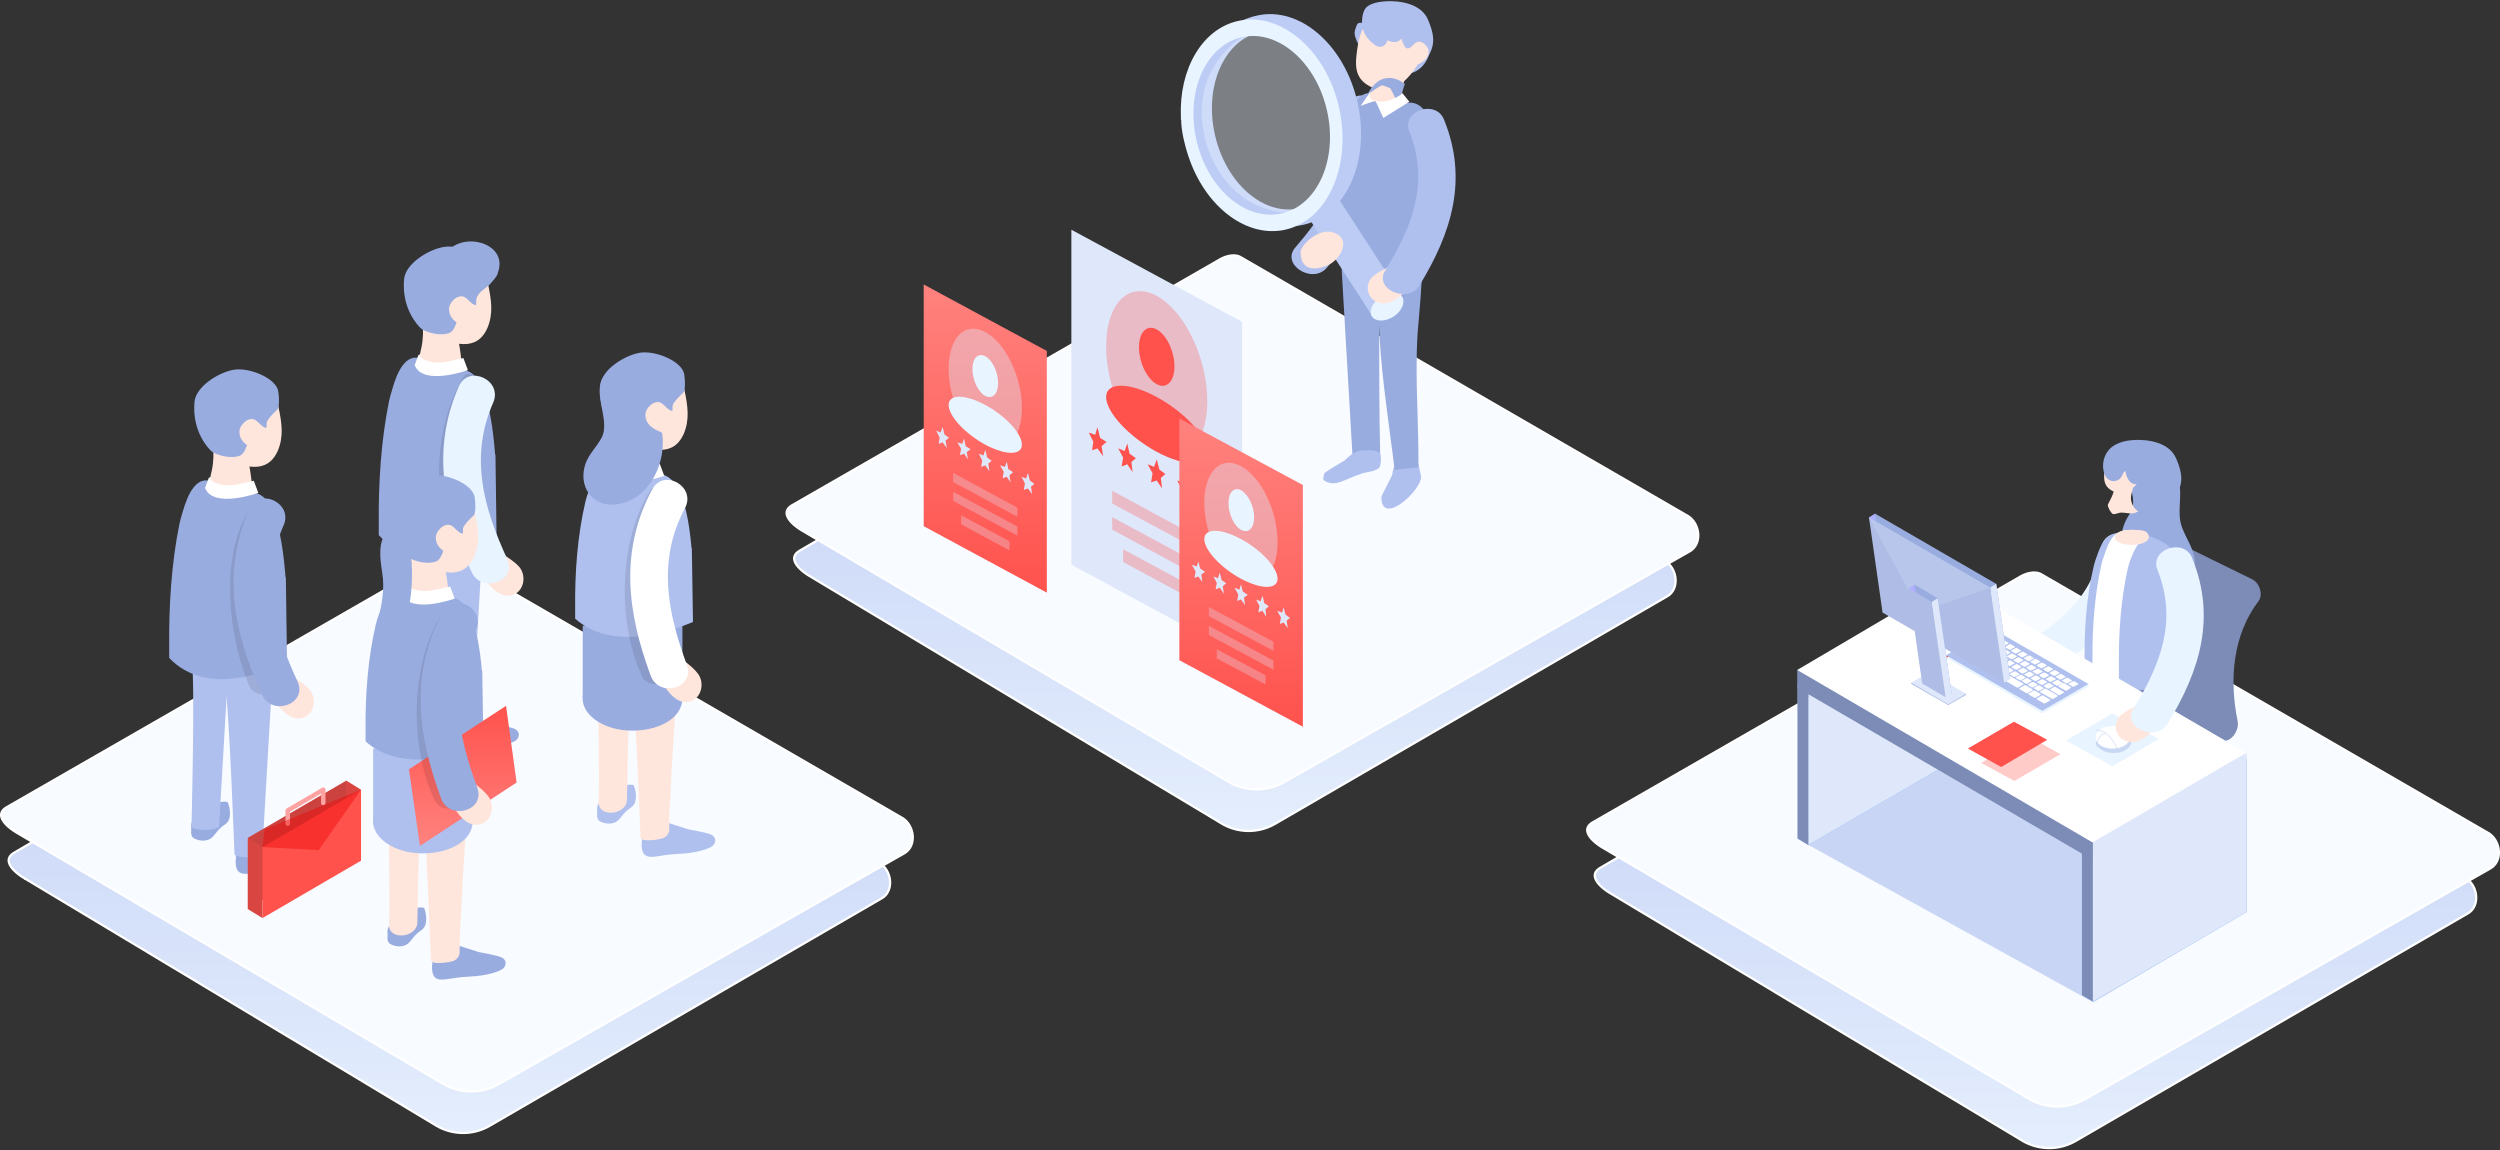 <svg xmlns="http://www.w3.org/2000/svg" width="1104" height="508" fill="none" viewBox="0 0 1104 508">
  <rect x="0" y="0" width="1104" height="508" fill="#333333" stroke="none"/>
  <path fill="#99ACE0" d="M195.952 114.082c-2.335 6.17.333 12.674 6.337 15.343 6.003 2.501 14.509-2.835 17.344-8.172 0-.167.166-.333.166-.5v-.167c5.504-14.342-19.011-19.512-23.847-6.504Z"/>
  <path fill="url(#a)" stroke="#fff" d="M11.18 388.076v-.001l-.009-.005c-2.864-1.634-5.459-3.76-6.652-5.856-.591-1.039-.812-2.024-.61-2.922.2-.89.837-1.793 2.167-2.631l.006-.004 182.389-106.871.007-.004.007-.004c1.321-.833 2.984-1.52 4.641-1.801 1.661-.281 3.263-.146 4.516.595l190.786 112.573.254-.431-.254.431c2.729 1.61 4.365 4.686 4.611 7.79.245 3.101-.898 6.128-3.598 7.718l-.002.001-173.035 100.404-.003.002a23.382 23.382 0 0 1-11.72 3.255 23.363 23.363 0 0 1-11.76-3.082l-.005-.002L11.181 388.076Z"/>
  <path fill="#F8FBFF" stroke="#fff" d="M8.101 368.125v-.001l-.01-.005c-2.964-1.658-5.649-3.816-6.884-5.944-.612-1.055-.84-2.053-.632-2.963.207-.903.867-1.821 2.247-2.673l.006-.004 188.625-108.398.007-.004.007-.004c1.368-.845 3.09-1.544 4.808-1.829 1.722-.286 3.385-.149 4.687.606L398.27 361.087l.251-.433-.251.433c2.828 1.636 4.519 4.759 4.774 7.906.253 3.142-.927 6.215-3.725 7.832l-.002.001-178.951 101.838-.004.002a24.567 24.567 0 0 1-24.307.176l-.005-.003L8.101 368.125Z"/>
  <path fill="#99ACE0" d="M176.94 310.867c.167 2.335 0 2.335 0 2.335s-.167 2.335 1.668 3.002c1.668.834 5.17 1.501 7.504-.5 2.168-2.002 2.335-3.502 5.837-5.837 3.336-2.335 1.835-8.005 1.334-9.506-.5-1.501-8.338.5-9.005 1.001-1.001.667-7.671 5.336-7.338 9.505Zm32.019 6.004 8.339 2.668s8.672 1.501 10.339 2.502c1.668 1 2.002 2.835.667 4.503-1.334 1.501-7.337 3.502-15.342 3.835-8.005.334-11.674 2.168-14.342.834-2.835-1.501-1.835-6.837-1.835-6.837s-.667-1.501 1.168-3.669c2.001-2.502 11.006-3.836 11.006-3.836Z"/>
  <path fill="#AFC0EF" d="m207.292 215.143 2.001 4.836c3.002 7.171 4.336 15.009 3.669 22.847l-4.67 80.382c-4.169 2.168-11.006 1.168-12.174 0 0 0-2.334-63.205-4.002-73.544l-7.171-14.509 9.839-17.677 12.508-2.335Z"/>
  <path fill="#AFC0EF" d="m188.28 202.969 2.002 4.837c3.001 7.171 4.336 15.009 3.668 22.847l-4.669 80.382c-4.169 2.167-11.007 1.167-12.174 0 0 0 1.668-63.205.167-73.545l-1.501.167v-32.186l12.507-2.502Z"/>
  <path fill="#99ACE0" d="m219.299 238.157-.5-37.022c0-.167 0-.334-.167-.5-1.668-22.014-6.004-38.857-16.176-37.19l-.334-.333c-2.168-2.668-2.501 1.834-5.003 2.168-1.334.167-2.835.333-4.336.167v-3.002l-7.671-4.336c-5.504-1.334-9.339 4.503-12.007 14.175-.501 1.668-1.001 3.335-1.335 5.003-3.502 17.344-4.669 35.855-4.502 54.033v5.003c7.004 7.504 22.347 15.843 52.031 1.834Z"/>
  <path fill="#FFE6DC" d="M211.961 243.327c.667-1.001 1.668-1.334 2.669-1.501 1.334-.834 3.001-1 4.502.5 3.169 3.002 7.171 4.67 10.173 8.005 3.502 4.17 2.001 11.674-4.002 12.675-4.837.667-9.006-4.003-11.341-7.505-.5-.834-1-1.668-1.334-2.668.334.667-.667-2.502-.166-.834-.167-.667-.334-1.167-.501-1.834-.667-2.335-1.501-4.503 0-6.838Z"/>
  <path fill="#000" fill-opacity=".1" d="M210.531 170.789c-5.709 8.885-8.102 19.739-6.856 31.093 1.246 11.354 6.071 22.662 13.823 32.395-1.314 1.644-14.622 12.541-15.713 14.362-11.373-23.941-10.749-60.318 2.987-82.333 2.152-3.421 7.643 1.031 5.759 4.483Z"/>
  <path fill="#E8F4FF" d="M217.798 177.787c-10.506 24.015-4.336 46.195 6.171 69.042 4.502 9.839-11.174 15.509-15.676 5.837-12.341-27.016-18.011-53.866-5.671-82.05 4.336-9.839 19.512-2.668 15.176 7.171Z"/>
  <path fill="#FFE6DC" d="M209.46 151.104c2.335-1 4.169-2.835 5.67-6.003 2.835-6.504 1.834-12.508.5-19.178-1.167-6.171-2.668-9.673-9.505-6.004-1.001.5-1.835 1.334-2.836 2.001-.833.667-1.667.834-2.501 1.501-1.001 1.001-2.168 2.001-2.835 3.169-1.167 2.001-1.501 4.502-2.835 6.504-2.001 3.001-4.503-1.335-6.504-2.335-3.002-1.668-7.004 2.168-7.004 5.17 0 5.336 9.839 12.507 14.508 14.175 4.67 1.667 9.506 2.668 13.342 1Z"/>
  <path fill="#FFE6DC" d="M201.955 145.435c0-.834-.667-1.334-1.501-1.501-2.001-.167-4.169-.501-6.17-.834-1.834-.167-3.335.667-5.17.333h-.5c-.167-.667-.5-1.5-.834-2.167-.334-.501-1.167-.334-1.167.333.333 4.169.333 7.838-.501 11.841-.5 2.334-1.501 5.503-.667 7.671 2.168 5.67 13.008 3.335 17.344 2.335.667-.167 1.001-.834 1.001-1.335.166-5.503-1.501-10.839-1.835-16.676Z"/>
  <path fill="#99ACE0" d="M215.13 126.59c-2.001 1.667-4.67 3.335-4.836 6.003-.167 1.835.667 5.504-3.669 1.168-4.169-4.169-3.336 11.673-8.339 13.341-4.836 1.668-11.507-1-12.507-2.168-1.001-1-8.505-8.338-7.338-21.68.667-6.837 10.673-13.007 17.344-14.175 4.669-.834 10.006.834 14.008 3.169 2.835 1.667 9.673 7.671 7.672 11.507-.501 1.167-1.335 2.001-2.335 2.835Z"/>
  <path fill="#FFE6DC" d="M210.794 134.594c-1.834.834-3.836-2.334-5.503-3.335-3.002-1.668-7.005 2.168-7.005 5.17 0 4.002 3.002 6.17 6.504 7.504 0 .167 0 .501.167.667 2.001 3.169 4.67-3.335 7.505-.833l.166-1.668-1.834-7.505Z"/>
  <path fill="#fff" d="M185.612 156.441s-1.001 2.001 3.836 3.169c4.836 1.167 8.338-.001 15.176-1.501l2.001 5.336s-19.846 7.171-23.514-2.168l1.667-4.503.834-.333Z"/>
  <path fill="#99ACE0" d="M171.103 411.762c.167 2.335 0 2.335 0 2.335s-.167 2.334 1.668 3.001c1.668.834 5.17 1.501 7.504-.5 2.168-2.001 2.335-3.502 5.837-5.837 3.336-2.334 1.835-8.005 1.334-9.505-.5-1.501-8.338.5-9.005 1-1.001.667-7.671 5.337-7.338 9.506Zm32.02 6.004 8.338 2.668s8.672 1.501 10.34 2.502c1.667 1 2.001 2.835.667 4.503-1.335 1.501-7.338 3.502-15.343 3.835-8.005.334-11.674 2.168-14.342.834-2.835-1.501-1.834-6.837-1.834-6.837s-.668-1.501 1.167-3.669c2.001-2.502 11.007-3.836 11.007-3.836Z"/>
  <path fill="#FFE6DC" d="m201.455 316.038 2.001 4.836c3.002 7.171 4.336 15.009 3.669 22.847-.167 3.502-.334 7.171-.5 10.673-1.001 15.009-2.168 30.185-2.835 45.194-.167 6.17-.834 12.341-.834 18.511 0 2.669.5 4.169-2.168 6.004-1.168.834-10.34 2.168-10.507 0 0-.5-2.334-63.205-4.002-73.545l-7.171-14.508 9.839-17.678 12.508-2.334Z"/>
  <path fill="#FFE6DC" d="m182.443 303.863 2.002 4.837c3.001 7.171 4.336 15.009 3.668 22.847-.166 3.669-.333 7.671-.5 11.34-1.167 15.509-2.835 31.352-3.002 46.695 0 6.003-.166 12.341-.333 18.011-.334 6.67-13.342 8.004-12.508 0 .667-6.171-.667-69.209-.333-69.209l-1.501.167v-32.186l12.507-2.502Z"/>
  <path fill="#AFC0EF" d="M208.292 365.734c-2.501 8.338-15.676 12.841-28.017 10.506-10.839-2.168-17.177-9.339-15.175-16.009 2.168-6.838 12.007-11.674 23.347-11.007 13.008.667 22.514 8.172 19.845 16.51Z"/>
  <path fill="#AFC0EF" d="M164.766 330.546v31.686l44.027 1.334v-39.691l-44.027 6.671Z"/>
  <path fill="#99ACE0" d="m213.462 328.879-.5-32.353c0-.167 0-.333-.167-.5-1.668-19.178-6.004-33.854-16.176-32.353l-.334-.334c-2.168-2.334-2.501 1.501-5.003 2.002-1.334.166-2.835.333-4.336.166v-2.501l-7.671-3.836c-5.504-1.167-9.339 4.003-12.007 12.341-.501 1.334-1.001 2.835-1.335 4.336-3.502 15.009-4.669 31.185-4.502 47.195v4.336c7.004 6.337 22.347 13.675 52.031 1.501Z"/>
  <path fill="#FFE6DC" d="M203.623 251.999c2.335-1.001 4.169-2.835 5.67-6.004 2.835-6.504 1.835-12.507.5-19.178-1.167-6.17-2.668-9.672-9.505-6.004-1.001.501-1.835 1.335-2.835 2.002-.834.667-1.668.833-2.502 1.501-1.001 1-2.168 2.001-2.835 3.168-1.167 2.001-1.501 4.503-2.835 6.504-2.001 3.002-4.503-1.334-6.504-2.335-3.002-1.667-7.004 2.168-7.004 5.17 0 5.337 9.839 12.508 14.509 14.175 4.669 1.668 9.505 2.669 13.341 1.001Z"/>
  <path fill="#FFE6DC" d="M196.118 246.329c0-.834-.667-1.334-1.5-1.501-2.002-.167-4.17-.5-6.171-.834-1.834-.167-3.335.667-5.17.334h-.5c-.167-.668-.5-1.501-.834-2.168-.333-.501-1.167-.334-1.167.333.333 4.169.333 7.838-.5 11.841-.501 2.334-1.501 5.503-.668 7.671 2.168 5.67 13.008 3.335 17.344 2.335.667-.167 1.001-.834 1.001-1.335.167-5.503-1.501-10.839-1.835-16.676Z"/>
  <path fill="#99ACE0" d="M209.293 227.484s-4.669 4.169-4.836 6.003c-.167 1.835.667 5.504-3.669 1.168-4.169-4.169-3.335 11.674-8.338 13.341-4.837 1.668-11.507-1-12.508-2.168-1.001-1-8.505-8.338-7.338-21.679.667-6.838 10.673-13.008 17.344-14.176 6.671-1.167 18.845 3.669 19.679 9.673.833 6.337-.334 7.838-.334 7.838Z"/>
  <path fill="#FFE6DC" d="M204.957 235.488c-1.834.834-3.836-2.334-5.503-3.335-3.002-1.668-7.004 2.168-7.004 5.17 0 4.002 3.001 6.17 6.504 7.504 0 .167 0 .501.166.668 2.001 3.168 4.67-3.336 7.505-.834l.167-1.668-1.835-7.505Z"/>
  <path fill="#fff" d="M179.775 257.335s-1.001 2.002 3.836 3.169c4.836 1.167 8.338 0 15.176-1.501l2.001 5.337s-19.846 7.171-23.514-2.168l1.667-4.503.834-.334Z"/>
  <path fill="#99ACE0" d="M181.776 248.497c-.166-3.002-1.334-6.338-1.667-9.173 2.001-2.501-.334-7.504-4.503-6.67-6.17 1.334-7.838 6.504-7.671 12.174 0 3.502.834 7.171 1.167 10.673.667 7.171-1.334 14.509-2.668 21.68-.834 4.169 3.669 6.837 7.004 4.002 5.337-4.503 7.171-11.841 8.005-18.511.5-4.67.667-9.339.333-14.175Z"/>
  <path fill="url(#b)" d="m228.138 345.555-42.693 28.017-4.836-33.853 42.859-28.017 4.67 33.853Z"/>
  <path fill="#FFE6DC" d="M199.12 343.554c.667-.834 1.668-1.334 2.668-1.334 1.334-.667 3.169-.667 4.503.834 3.002 3.168 6.837 5.17 9.506 8.838 3.168 4.503 1 11.841-5.003 12.341-4.837.334-8.672-4.669-10.673-8.338-.501-.834-.834-1.835-1.168-2.668.167.667-.333-2.502-.167-.834-.166-.667-.166-1.168-.333-1.835-.334-2.668-1.167-4.836.667-7.004Z"/>
  <path fill="#000" fill-opacity=".1" d="M200.742 275.714c-5.709 8.886-8.102 19.739-6.856 31.093 1.246 11.354 8.489 32.517 16.241 42.25-3.335 8.339-15.144 10.796-18.131 4.507-11.373-23.94-10.749-60.317 2.987-82.332 2.152-3.422 7.643 1.03 5.759 4.482Z"/>
  <path fill="#99ACE0" d="M209.96 278.515c-12.341 23.181-7.838 45.861.834 69.375 3.669 10.173-12.341 14.676-16.01 4.67-10.339-27.85-13.842-55.033.667-82.217 5.003-9.505 19.512-1.334 14.509 8.172Z"/>
  <path fill="#AFC0EF" d="M263.659 357.563c.167 2.334 0 2.334 0 2.334s-.166 2.335 1.668 3.002c1.668.834 5.17 1.501 7.505-.5 2.167-2.001 2.334-3.502 5.836-5.837 3.502-2.335 1.835-8.005 1.334-9.506-.5-1.501-8.338.501-9.005 1.001-1.001.667-7.671 5.337-7.338 9.506Zm32.019 6.003 8.339 2.669s8.672 1.501 10.339 2.501c1.668 1.001 2.002 2.835.667 4.503-1.334 1.501-7.337 3.502-15.342 3.836-8.005.333-11.674 2.168-14.342.833-2.835-1.5-1.835-6.837-1.835-6.837s-.667-1.501 1.168-3.669c2.001-2.501 11.006-3.836 11.006-3.836Z"/>
  <path fill="#FFE6DC" d="m294.011 261.838 2.001 4.837c3.002 7.171 4.336 15.009 3.669 22.847-.167 3.502-.334 7.171-.5 10.673-1.001 15.009-2.168 30.185-2.835 45.194-.167 6.17-.834 12.341-.834 18.511 0 2.668.5 4.169-2.168 6.004-1.168.833-10.34 2.168-10.507 0 0-.501-2.334-63.205-4.002-73.545l-7.171-14.509 9.839-17.677 12.508-2.335Z"/>
  <path fill="#FFE6DC" d="M274.999 249.664 277 254.5c3.002 7.171 4.336 15.009 3.669 22.847-.166 3.669-.333 7.672-.5 11.341-1.167 15.509-2.835 31.352-3.002 46.695 0 6.003-.167 12.34-.333 18.01-.334 6.671-13.342 8.005-12.508 0 .667-6.17-.667-69.208-.333-69.208l-1.501.167v-32.186l12.507-2.502Z"/>
  <path fill="#99ACE0" d="M300.848 311.534c-2.501 8.339-15.676 12.841-28.017 10.507-10.84-2.168-17.177-9.339-15.176-16.01 2.168-6.837 12.008-11.674 23.348-11.007 13.008.667 22.513 8.172 19.845 16.51Z"/>
  <path fill="#99ACE0" d="M257.322 276.346v31.686l44.026 1.334v-39.69l-44.026 6.67Z"/>
  <path fill="#AFC0EF" d="m306.018 274.679-.5-32.353c0-.166 0-.333-.167-.5-1.668-19.178-6.004-33.854-16.176-32.353l-.334-.333c-2.168-2.335-2.501 1.501-5.003 2.001-1.334.167-2.835.333-4.336.167v-2.502l-7.671-3.836c-5.504-1.167-9.339 4.003-12.007 12.341-.501 1.334-1.001 2.835-1.335 4.336-3.502 15.009-4.669 31.186-4.502 47.195v4.336c7.004 6.337 22.347 13.675 52.031 1.501Z"/>
  <path fill="#FFE6DC" d="M296.179 197.799c2.335-1 4.169-2.835 5.67-6.003 2.835-6.504 1.834-12.508.5-19.179-1.167-6.17-2.668-9.672-9.505-6.003-1.001.5-1.835 1.334-2.836 2.001-.833.667-1.667.834-2.501 1.501-1.001 1-2.168 2.001-2.835 3.168-1.167 2.002-1.501 4.503-2.835 6.504-2.001 3.002-4.503-1.334-6.504-2.334-3.002-1.668-7.004 2.168-7.004 5.169 0 5.337 9.839 12.508 14.509 14.176 4.669 1.667 9.505 2.668 13.341 1Z"/>
  <path fill="#FFE6DC" d="M288.674 192.13c0-.834-.667-1.335-1.501-1.501-2.001-.167-4.169-.501-6.17-.834-1.834-.167-3.335.667-5.17.333h-.5c-.167-.667-.5-1.501-.834-2.168-.334-.5-1.167-.333-1.167.334.333 4.169.333 7.838-.501 11.84-.5 2.335-1.501 5.504-.667 7.672 2.168 5.67 13.008 3.335 17.344 2.334.667-.166 1.001-.833 1.001-1.334.166-5.503-1.501-10.84-1.835-16.676Z"/>
  <path fill="#99ACE0" d="M301.849 173.285s-4.67 4.169-4.836 6.003c-.167 1.835.667 5.504-3.669 1.168-4.169-4.17-3.336 11.673-8.339 13.341-4.836 1.668-11.507-1.001-12.507-2.168-1.001-1.001-8.505-8.338-7.338-21.68.667-6.837 10.673-13.008 17.344-14.175 6.671-1.167 18.845 3.669 19.678 9.673.834 6.337-.333 7.838-.333 7.838Z"/>
  <path fill="#fff" d="M272.331 203.136s-1.001 2.001 3.836 3.168c4.836 1.168 8.338 0 15.175-1.501l2.002 5.337s-19.846 7.171-23.515-2.168l1.668-4.503.834-.333Z"/>
  <path fill="#FFE6DC" d="M291.676 289.355c.667-.834 1.668-1.334 2.668-1.334 1.335-.667 3.169-.667 4.503.834 3.002 3.168 6.838 5.169 9.506 8.838 3.168 4.503 1 11.841-5.003 12.341-4.836.334-8.672-4.669-10.673-8.338-.501-.834-.834-1.835-1.168-2.669.167.667-.333-2.501-.166-.834-.167-.667-.167-1.167-.334-1.834-.333-2.668-1.167-4.836.667-7.004Z"/>
  <path fill="#000" fill-opacity=".1" d="M293.027 220.841c-5.801 8.826-8.307 19.653-7.18 31.02 1.128 11.366 8.15 32.603 15.8 42.417-3.422 8.303-15.256 10.637-18.178 4.317-11.122-24.057-10.118-60.426 3.847-82.296 2.188-3.399 7.632 1.11 5.711 4.542Z"/>
  <path fill="#fff" d="M302.516 224.316c-12.341 23.181-7.838 45.861.834 69.375 3.669 10.173-12.341 14.676-16.01 4.67-10.339-27.851-13.842-55.034.667-82.217 5.003-9.505 19.512-1.334 14.509 8.172Z"/>
  <path fill="#99ACE0" d="M287.007 178.954c-2.002-2.335-4.67-1.501-6.838-3.168-1.501-1.168-2.168-4.17-3.002-5.837-1.834-3.002-5.503-8.505-9.339-5.003-7.671 7.004 2.168 20.179-2.168 28.35-2.168 4.169-5.67 7.171-7.171 11.674-3.168 9.506 2.669 18.678 13.008 17.844 19.345-1.668 27.684-30.018 15.51-43.86Z"/>
  <path fill="#FFE6DC" d="M297.513 181.289c-1.835.834-3.836-2.334-5.504-3.335-3.001-1.668-7.004 2.168-7.004 5.17 0 4.002 3.002 6.17 6.504 7.504 0 .167 2.502 1.168 2.668 1.501 2.002 3.169 2.335-4.002 5.17-1.501l.167-1.667-2.001-7.672Z"/>
  <path fill="#99ACE0" d="M84.384 365.067c.167 2.335 0 2.335 0 2.335s-.166 2.335 1.668 3.002c1.668.833 5.17 1.501 7.504-.501 2.169-2.001 2.335-3.502 5.837-5.837 3.502-2.334 1.835-8.004 1.334-9.505-.5-1.501-8.338.5-9.005 1-1 .667-7.671 5.337-7.338 9.506Zm32.02 6.004 8.338 2.668s8.672 1.501 10.34 2.502c1.667 1 2.001 2.835.667 4.502-1.335 1.501-7.338 3.502-15.343 3.836-8.005.334-11.674 2.168-14.342.834-2.835-1.501-1.834-6.838-1.834-6.838s-.668-1.501 1.167-3.669c2.001-2.501 11.007-3.835 11.007-3.835Z"/>
  <path fill="#AFC0EF" d="m114.736 269.343 2.001 4.836c3.002 7.171 4.336 15.009 3.669 22.847l-4.67 80.382c-4.169 2.168-11.006 1.167-12.174 0 0 0-2.334-63.205-4.002-73.544l-7.171-14.509 9.839-17.677 12.508-2.335Z"/>
  <path fill="#AFC0EF" d="m95.725 257.168 2 4.837c3.002 7.171 4.337 15.009 3.67 22.847l-4.67 80.382c-4.17 2.168-11.007 1.167-12.174 0 0 0 1.668-63.205.167-73.545l-1.501.167V259.67l12.508-2.502Z"/>
  <path fill="#99ACE0" d="m126.743 292.356-.5-37.022c0-.167 0-.333-.167-.5-1.668-22.014-6.003-38.857-16.176-37.189l-.334-.334c-2.168-2.668-2.501 1.835-5.003 2.168-1.334.167-2.835.334-4.336.167v-3.002l-7.671-4.336c-5.503-1.334-9.34 4.503-12.007 14.175-.5 1.668-1 3.336-1.335 5.003-3.502 17.344-4.669 35.855-4.502 54.033v5.003c7.004 7.504 22.347 15.843 52.031 1.834Z"/>
  <path fill="#FFE6DC" d="M119.405 297.526c.667-1 1.668-1.334 2.669-1.501 1.334-.833 3.001-1 4.502.501 3.169 3.002 7.171 4.669 10.173 8.005 3.502 4.169 2.001 11.673-4.002 12.674-4.837.667-9.006-4.003-11.34-7.505-.501-.834-1.001-1.667-1.335-2.668.334.667-.667-2.501-.166-.834-.167-.667-.334-1.167-.501-1.834-.667-2.335-1.501-4.503 0-6.838Z"/>
  <path fill="#000" fill-opacity=".1" d="M121.901 228.918c-5.84 8.298-8.606 18.586-7.926 29.476.68 10.889 6.639 31.35 13.594 40.91-3.552 7.855-14.919 9.806-17.486 3.698-9.772-23.254-13.101-58.846.978-79.419 2.205-3.197 12.791 2.1 10.84 5.335Z"/>
  <path fill="#99ACE0" d="M125.242 231.987c-10.506 24.014-4.336 46.194 6.171 69.041 4.502 9.84-11.174 15.51-15.677 5.837-12.34-27.016-18.01-53.866-5.67-82.049 4.336-9.84 19.512-2.669 15.176 7.171Z"/>
  <path fill="#FFE6DC" d="M116.904 205.304c2.335-1 4.169-2.835 5.67-6.004 2.835-6.503 1.835-12.507.5-19.178-1.167-6.17-2.668-9.672-9.505-6.003-1.001.5-1.835 1.334-2.835 2.001-.834.667-1.668.834-2.502 1.501-1.001 1-2.168 2.001-2.835 3.168-1.167 2.002-1.501 4.503-2.835 6.504-2.001 3.002-4.503-1.334-6.504-2.335-3.002-1.667-7.004 2.168-7.004 5.17 0 5.337 9.84 12.508 14.509 14.175 4.669 1.668 9.505 2.669 13.341 1.001Z"/>
  <path fill="#FFE6DC" d="M109.399 199.634c0-.834-.667-1.334-1.501-1.501-2.001-.167-4.169-.5-6.17-.834-1.834-.167-3.335.667-5.17.334h-.5c-.167-.667-.5-1.501-.834-2.168-.333-.501-1.167-.334-1.167.333.333 4.169.333 7.838-.5 11.841-.5 2.334-1.502 5.503-.668 7.671 2.168 5.67 13.008 3.335 17.344 2.335.667-.167 1.001-.834 1.001-1.334.167-5.504-1.501-10.84-1.835-16.677Z"/>
  <path fill="#99ACE0" d="M122.574 180.789s-4.67 4.169-4.836 6.004c-.167 1.834.667 5.503-3.669 1.167-4.169-4.169-3.336 11.674-8.339 13.341-4.836 1.668-11.507-1-12.507-2.168-1-1-8.505-8.338-7.338-21.679.667-6.838 10.673-13.008 17.344-14.176 6.671-1.167 18.845 3.669 19.679 9.673.833 6.337-.334 7.838-.334 7.838Z"/>
  <path fill="#FFE6DC" d="M118.238 188.794c-1.834.833-3.836-2.335-5.503-3.336-3.002-1.667-7.004 2.168-7.004 5.17 0 4.002 3.001 6.17 6.504 7.505 0 .166 0 .5.166.667 2.001 3.168 4.67-3.336 7.505-.834l.167-1.668-1.835-7.504Z"/>
  <path fill="#fff" d="M93.056 210.641s-1 2.001 3.836 3.168c4.836 1.168 8.338 0 15.176-1.501l2.001 5.337s-19.846 7.171-23.514-2.168l1.667-4.503.834-.333Z"/>
  <path fill="#D94642" d="m159.43 348.724-6.504-4.003-4.336 6.171-.334 8.171 11.174-10.339Z"/>
  <path fill="#CC423E" d="m152.926 376.073-43.36 25.182v-31.352l43.36-25.182v31.352Z"/>
  <path fill="#D94642" d="m115.903 405.424-6.504-4.002v-31.353l6.504 4.003v31.352Z"/>
  <path fill="#FF524D" d="m159.43 380.076-43.527 25.349v-31.353l43.527-25.348v31.352Z"/>
  <path stroke="#FEA3A1" stroke-linecap="round" stroke-linejoin="round" stroke-miterlimit="10" stroke-width="2" d="M127.077 363.733v-5.837l15.676-9.172v5.836"/>
  <path fill="#EE0202" d="m115.903 374.072 24.849 1.334 18.678-26.682-42.526 17.51-1.001 7.838Z" opacity=".4"/>
  <path fill="url(#c)" stroke="#fff" d="m358.057 254.705-.01-.006c-2.864-1.633-5.459-3.76-6.652-5.856-.591-1.039-.812-2.024-.611-2.921.2-.891.838-1.794 2.168-2.632l.007-.004 182.388-106.871.007-.004.007-.004c1.321-.832 2.984-1.52 4.641-1.8 1.662-.282 3.263-.146 4.516.595l190.786 112.572.254-.43-.254.43c2.729 1.61 4.365 4.686 4.611 7.791.245 3.1-.898 6.128-3.598 7.718l-.001.001L563.28 363.687l-.003.002a23.382 23.382 0 0 1-11.72 3.255 23.372 23.372 0 0 1-11.76-3.081l-.005-.003-181.735-109.155Z"/>
  <path fill="#F8FBFF" stroke="#fff" d="m354.977 234.754-.009-.006c-2.964-1.657-5.65-3.816-6.884-5.943-.613-1.055-.841-2.054-.633-2.963.207-.903.867-1.822 2.247-2.673l.006-.004 188.625-108.398.007-.004.007-.005c1.368-.845 3.09-1.544 4.808-1.829 1.722-.286 3.385-.148 4.687.607l197.308 114.18.251-.432-.251.432c2.828 1.636 4.519 4.759 4.774 7.906.254 3.142-.927 6.216-3.725 7.832l-.002.002-178.951 101.837-.004.002a24.562 24.562 0 0 1-24.307.176l-.005-.002-187.949-110.715Z"/>
  <path fill="#AFC0EF" d="M593.358 50.586c-.667 4.503.167 9.84.167 13.675 0 17.51-10.506 32.186-21.513 45.027-6.504 7.505 7.505 16.344 13.842 9.006 17.677-20.512 28.851-42.526 22.847-70.21-1.167-5.336-7.505-7.67-11.674-4.502-2.168 1.835-3.168 4.336-3.669 7.004Zm19.345-41.857c-1.334-1.668-4.002-1.334-5.336 0l-.167.167c-1.834-.834-4.336-.167-4.836 2.167-.667-1.334-2.835-1.5-3.336.334-.333 1.167-.833 1.835-.833 3.169 0 1.167.5 2.501 1 3.668 1.168 2.502 3.002 4.503 5.337 6.004 1.834 1.168 4.336 0 4.836-2.001 0-.167 0-.334.167-.334 1 .334 2.001.667 3.002.667 1.5.167 3.335-1.167 3.668-2.668 1.168-4.503-.833-8.005-3.502-11.173Z"/>
  <path fill="#99ACE0" d="m598.361 94.947-2.001 4.837c-3.002 7.171-4.336 15.009-3.669 22.847l4.67 80.382c4.169 2.168 11.006 1.167 12.174 0-.5-20.846-.5-41.692-.5-62.538 0-8.839 2.334-17.344 3.001-26.183.167-1.167-.333-16.843-1.334-17.01l-12.341-2.335Z"/>
  <path fill="#AFC0EF" d="M630.547 8.562C627.545 1.724 618.54.223 612.036.557c-2.835.167-7.504.834-9.172 3.335-2.168 3.336-1.835 9.84 2.335 11.174 2.168.667 4.502 1 6.67 1.334 1.001.167 2.335 0 3.336.5 1.167.5 1.501 1.5 1.667 2.668 1.001 4.503 1.835 9.84 1.835 9.84l3.002-4.837s2.334.167 3.502 1.835c-.501 2.168-3.336 4.169-4.17 6.17 0 0 6.671.334 10.007-8.172 1.5-3.335 3.502-6.67-.501-15.842Z"/>
  <path fill="#FFE6DC" d="M602.53 51.588c-.5-1.334-1.334-2.669-.834-3.67 1.501-3.001 3.336-6.17 4.17-9.338-6.338-2.835-7.672-7.505-6.838-14.175.5-4.336 1.668-15.176 7.838-15.343 3.002 0 7.505.834 9.673 3.169 2.001 2.168 2.168 5.836 3.835 8.338 1.668 2.335 3.502-1 5.003-1.834 2.335-1.335 5.504 1.667 5.504 4.002 0 3.002-2.335 4.67-5.003 5.837 0 .167 0 .333-.167.5-1.501 2.335-3.502 4.836-5.67 6.838-.501 1.834-1.001 3.835-.834 5.503.333 4.002 1.668 9.84 5.003 11.674 0 0-3.169 1.334-4.002 1.334-3.002.333-6.004-.667-9.173-.5-2.001.166-4.002 1.667-6.003.833-.834-.5-1.835-1.667-2.502-3.168Z"/>
  <path fill="#99ACE0" d="M636.885 104.953c1-4.169.5-8.839.5-13.008 0-5.503-.5-11.507-1.668-17.51V74.1c-1.334-17.01-5.336-30.018-14.342-28.684 0 0-.167-.167-.167-.334-1.834-2-2.334 1.335-4.502 1.668-1.168.167-2.502.334-3.836.167v-2.335l-6.837-3.335c-4.837-1-8.172 3.502-10.673 11.006-.501 1.168-.834 2.502-1.168 3.836-3.168 13.341-4.169 27.683-4.002 41.692 0 3.002-.167 5.837-.167 8.505 8.005 5.67 22.013 8.672 46.862-1.334Z"/>
  <path fill="#AFC0EF" d="M598.194 199.844c-1.667.833-3.002 2.168-4.669 3.669 0 0-8.339 4.836-8.672 5.503-.334.667-.667 2.668-.334 3.002.334.333 3.169 2.334 7.338.834 3.335-1.168 6.504-2.836 9.839-3.836 2.001-.667 6.671-.834 7.672-3.002.5-1.167.667-4.503 0-5.67-1.168-1.834-4.837-1.501-6.504-1.501-2.002 0-3.336.334-4.67 1.001Z"/>
  <path fill="#99ACE0" d="m617.539 45.584-20.845 46.695s-.334-34.188 6.504-49.197c6.837-15.009 17.177-6.003 17.177-6.003l-2.836 8.505Z"/>
  <path fill="#FFE6DC" d="m604.865 41.082-.667 1.834.834 2.335 1.668-.5h.667l2.668 1.834s3.002.167 3.335 0c.334-.167 3.336-2.168 3.336-2.168 0-.167-2.502-5.17-2.668-5.337-.334-.166-3.169-1.5-3.669-1.334-.667-.166-5.504 3.336-5.504 3.336Z"/>
  <path fill="#fff" d="M605.366 40.247s-2.168 3.502 1.834 4.17l-6.337 2.334 4.503-6.504Zm14.008 1.001s-6.337 5.17-12.007 3.169l3.502 7.67 11.507-7.17-3.002-3.669Z"/>
  <path fill="#AFC0EF" d="M615.872 205.514c.834-1.501 2.168-.667 4.503-1.001 2.001-.167 6.67 3.169 5.17-3.002.833 0 .166.334.333 1.168.167 1.334 1.668 7.171 1.668 8.004 0 6.004-17.511 22.014-17.511 8.839 0-.834 4.67-9.005 4.836-10.173.167-1.834.667-3.002 1.001-3.835Z"/>
  <path fill="#99ACE0" d="M607.7 103.453c.167 7.004.5 14.175.667 21.179.167 5.337.334 10.84.501 16.177.5 20.012 3.668 40.19 6.17 60.036.333 2.168.5 4.502.834 6.67l10.506-1.167v-6.17c-.167-19.512-1.834-39.858.167-59.203 1.167-12.34 1.668-24.848 2.501-37.189l-21.346-.333Z"/>
  <path fill="#AFC0EF" d="M615.872 4.726c-1.334-1.668-4.002-1.334-5.337 0l-.166.167c-1.835-.834-4.336-.167-4.837 2.168-.667-1.335-2.668-1.501-3.335.333-.333 1.167-.834 1.835-.834 3.169 0 1.167.501 2.501 1.001 3.669 1.167 2.501 3.002 4.502 5.336 6.003 1.835 1.168 4.336 0 4.837-2.001 0-.167 0-.334.166-.334 1.001.334 2.002.668 3.002.668 1.501.166 3.336-1.168 3.669-2.669 1.168-4.336-.834-7.838-3.502-11.173Z"/>
  <path fill="#BDCCF5" d="m588.889 84.3-13.155 8.527 30.567 47.164 13.156-8.527-30.568-47.163Z"/>
  <path fill="#E8F4FF" d="M619.207 131.135c1.501 2.335-.167 6.337-3.836 8.672-3.669 2.334-7.838 2.334-9.505 0-1.501-2.335.166-6.337 3.835-8.672 3.836-2.335 8.005-2.335 9.506 0Z"/>
  <path fill="#BDCCF5" d="M536.491 59.425c-4.837-21.513 4.169-41.858 20.178-45.36 15.843-3.502 25.516 11.006 30.352 32.52l1.168.333c4.836 21.513 1.667 41.525-14.176 45.027-16.009 3.669-32.686-11.007-37.522-32.52Zm63.038-14.008c-5.67-25.516-25.516-42.86-44.527-38.523-16.844 3.668-32.853 23.18-30.852 45.527l3.669 16.51c7.671 21.013 30.852 34.187 47.695 30.352 19.012-4.17 29.685-28.35 24.015-53.866Z"/>
  <path fill="#E8F4FF" d="m569.01 93.946 14.676-4.336 7.004-25.682-7.004-31.185-15.009-16.344-12.174-3.502c-2.502-.667-9.006 4.17-10.84 5.504-3.669 2.835-6.671 6.337-9.172 10.34-12.508 19.678-3.669 49.863 16.176 60.703 4.67 2.501 10.84 4.502 16.343 4.502Z" opacity=".4"/>
  <path fill="#E8F4FF" d="M521.481 51.421v.5c0 .5 0 1.001.167 1.501v1.001c.167 2.668.667 5.503 1.334 8.172.667 2.835 1.501 5.67 2.502 8.338 7.671 21.013 25.349 34.187 42.025 30.518 18.845-4.169 29.518-28.35 23.848-53.865-5.67-25.35-25.682-42.526-44.527-38.357-16.01 3.502-26.182 21.346-25.349 42.192ZM548.498 16.4c15.843-3.502 32.686 11.007 37.522 32.52 4.837 21.513-4.169 41.858-20.178 45.36-15.843 3.502-32.687-11.006-37.523-32.52-4.836-21.512 4.169-41.691 20.179-45.36Z"/>
  <path fill="#FFE6DC" d="M623.877 117.293c-.5-1-1.501-1.334-2.502-1.501-1.334-.834-3.001-1.167-4.502 0-3.336 2.335-7.505 3.502-10.673 6.337-3.836 3.502-2.669 10.34 3.168 11.674 4.67 1.001 9.172-2.835 11.674-5.837.5-.667 1.167-1.501 1.501-2.168-.334.501.667-2.168.166-.667.167-.5.334-1 .668-1.501 1-2.168 2.001-4.002.5-6.337Z"/>
  <path fill="#AFC0EF" d="M622.376 58.091c9.005 22.514 1.334 41.859-10.673 61.371-5.17 8.338 10.173 14.842 15.176 6.503 14.175-23.18 21.513-46.694 10.839-73.044-3.502-9.172-19.011-4.169-15.342 5.17Z"/>
  <path fill="#FFE6DC" d="M575.848 116.627c2.168 2.668 6.671 2.335 11.173.167 5.504-2.835 10.006-12.174 1.001-14.342-5.17-1.168-12.341 4.002-13.842 8.838l.167-.333c0 2.668.5 4.502 1.501 5.67Z"/>
  <path fill="#DFE8FB" d="m548.498 290.065-75.379-40.691V101.451l75.379 40.691v147.923Z"/>
  <path fill="#FF524D" d="M533.155 177.163c0 19.012-10.006 29.018-22.347 22.347-12.341-6.671-22.347-27.517-22.347-46.528 0-19.012 10.006-29.018 22.347-22.347 12.341 6.671 22.347 27.517 22.347 46.528Z" opacity=".3"/>
  <path fill="#FF524D" d="M518.646 161.821c0 6.671-3.502 10.173-7.838 7.838s-7.838-9.672-7.838-16.343c0-6.671 3.502-10.173 7.838-7.838s7.838 9.672 7.838 16.343Zm14.509 37.689c0 6.671-10.006 6.671-22.347 0-12.341-6.671-22.347-17.511-22.347-24.181 0-6.671 10.006-6.671 22.347 0 12.341 6.67 22.347 17.51 22.347 24.181Z"/>
  <path fill="#FF524D" d="m530.487 255.211-39.357-21.346v-5.504l39.357 21.18v5.67Zm0-11.674-39.357-21.179v-5.67l39.357 21.346v5.503Zm-4.836 20.679-29.685-16.01v-5.67l29.685 16.01v5.67Z" opacity=".3"/>
  <path fill="#FF524D" d="m484.626 188.67 1.167 4.669 2.835 1.835-2.168 1.834.667 4.503-2.501-3.502-2.335.834.5-3.836-2.001-4.002 2.835 1 1.001-3.335Zm13.175 7.171 1 4.503 2.835 2.001-2.001 1.667.5 4.503-2.334-3.502-2.502 1.001.667-4.003-2.168-4.002 2.835 1.167 1.168-3.335Zm13.007 7.004 1.168 4.503 2.668 2.001-2.001 1.668.5 4.669-2.335-3.502-2.501.834.667-4.002-2.168-4.003 2.835 1.168 1.167-3.336Zm13.008 7.005 1.168 4.669 2.835 1.835-2.168 1.834.667 4.503-2.502-3.502-2.501.833.667-3.835-2.168-4.003 2.835 1.001 1.167-3.335Zm13.008 7.004 1.168 4.669 2.835 1.834-2.168 1.835.667 4.503-2.502-3.503-2.335.834.501-3.835-2.001-4.003 2.668 1.001 1.167-3.335Z"/>
  <path fill="url(#d)" d="m462.279 261.715-54.366-29.352V125.632l54.366 29.351v106.732Z"/>
  <path fill="#DFE8FB" d="M451.272 180.165c0 13.675-7.171 21.013-16.176 16.177-9.005-4.836-16.176-19.846-16.176-33.52 0-13.675 7.171-21.013 16.176-16.177 9.005 4.836 16.176 19.845 16.176 33.52Z" opacity=".4"/>
  <path fill="#E8F4FF" d="M440.766 169.159c0 4.837-2.501 7.338-5.67 5.67-3.168-1.667-5.67-7.004-5.67-11.84s2.502-7.338 5.67-5.67c3.169 1.667 5.67 7.004 5.67 11.84Zm10.506 27.183c0 4.836-7.171 4.836-16.176 0-9.005-4.836-16.176-12.674-16.176-17.511 0-4.836 7.171-4.836 16.176 0 9.005 4.837 16.176 12.675 16.176 17.511Z"/>
  <path fill="#DFE8FB" d="m449.271 236.533-28.35-15.343v-4.002l28.35 15.342v4.003Zm0-8.339-28.35-15.342v-4.003l28.35 15.343v4.002Zm-3.502 14.843-21.346-11.507v-4.003l21.346 11.507v4.003Z" opacity=".3"/>
  <path fill="#DFE8FB" d="m416.251 188.504.834 3.335 2.001 1.501-1.501 1.168.501 3.335-1.835-2.502-1.667.667.333-2.835-1.501-3.001 2.001.833.834-2.501Zm9.506 5.17.667 3.335 2.168 1.334-1.668 1.334.501 3.169-1.668-2.501-1.835.667.501-2.835-1.668-2.835 2.168.667.834-2.335Zm9.339 5.003.834 3.335 2.001 1.501-1.501 1.167.5 3.336-1.834-2.502-1.834.667.5-2.835-1.501-3.002 2.001.834.834-2.501Zm9.506 5.17.667 3.335 2.168 1.334-1.668 1.334.5 3.169-1.667-2.502-1.835.667.501-2.835-1.668-2.835 2.168.667.834-2.334Zm9.339 5.003.833 3.335 2.002 1.501-1.501 1.167.5 3.336-1.834-2.502-1.835.667.5-2.835-1.5-3.002 2.001.834.834-2.501Z"/>
  <path fill="url(#e)" d="m575.347 320.917-54.533-29.351V184.834l54.533 29.352v106.731Z"/>
  <path fill="#DFE8FB" d="M564.174 239.368c0 13.675-7.171 21.013-16.177 16.176-9.005-4.836-16.176-19.845-16.176-33.52 0-13.675 7.171-21.013 16.176-16.176 9.006 4.836 16.177 19.845 16.177 33.52Z" opacity=".4"/>
  <path fill="#E8F4FF" d="M553.834 228.361c0 4.837-2.501 7.338-5.67 5.67-3.168-1.667-5.67-7.004-5.67-11.84s2.502-7.338 5.67-5.67c3.002 1.834 5.67 7.004 5.67 11.84Zm10.34 27.183c0 4.836-7.171 4.836-16.177 0-9.005-4.836-16.176-12.674-16.176-17.511 0-4.836 7.171-4.836 16.176 0 9.006 4.837 16.177 12.675 16.177 17.511Z"/>
  <path fill="#DFE8FB" d="m562.339 295.735-28.517-15.343v-4.002l28.517 15.342v4.003Zm0-8.339-28.517-15.342v-4.003l28.517 15.343v4.002Zm-3.502 14.843-21.513-11.507v-4.003l21.513 11.507v4.003Z" opacity=".3"/>
  <path fill="#DFE8FB" d="m529.153 247.873.834 3.168 2.168 1.501-1.668 1.167.5 3.336-1.834-2.502-1.668.667.5-2.835-1.667-3.002 2.168.834.667-2.334Zm9.506 5.002.833 3.336 2.002 1.334-1.501 1.334.5 3.335-1.834-2.668-1.835.667.5-2.835-1.501-2.835 2.002.834.834-2.502Zm9.338 5.17.834 3.169 2.168 1.501-1.667 1.167.5 3.336-1.835-2.502-1.667.667.5-2.835-1.668-3.002 2.168.834.667-2.335Zm9.506 5.003.834 3.336 2.001 1.334-1.501 1.334.334 3.335-1.668-2.668-1.834.667.5-2.835-1.501-2.835 2.001.834.834-2.502Zm9.339 5.17.834 3.169 2.001 1.501-1.501 1.167.501 3.335-1.835-2.501-1.668.667.501-2.835-1.668-3.002 2.168.834.667-2.335Z"/>
  <path fill="url(#f)" stroke="#fff" d="m711.604 394.746-.01-.005c-2.864-1.634-5.459-3.76-6.652-5.856-.591-1.039-.812-2.024-.611-2.922.2-.89.838-1.794 2.168-2.631l.006-.004 182.389-106.871.007-.004.007-.005c1.321-.832 2.984-1.519 4.641-1.8 1.661-.281 3.263-.146 4.516.595l190.785 112.573.25-.431-.25.431c2.73 1.61 4.37 4.686 4.61 7.79.25 3.101-.9 6.128-3.6 7.718v.001L916.827 503.728l-.003.002a23.373 23.373 0 0 1-11.72 3.256 23.363 23.363 0 0 1-11.76-3.082l-.005-.002-181.735-109.156Z"/>
  <path fill="#F8FBFF" stroke="#fff" d="m708.524 374.795-.01-.005c-2.964-1.658-5.649-3.816-6.884-5.944-.612-1.055-.84-2.053-.632-2.963.207-.903.867-1.821 2.247-2.673l.006-.004 188.625-108.398.007-.004.007-.004c1.368-.845 3.09-1.544 4.807-1.829 1.723-.286 3.386-.149 4.688.606l197.305 114.181.25-.433-.25.433c2.83 1.636 4.52 4.759 4.78 7.906.25 3.142-.93 6.215-3.73 7.832v.001L920.789 485.335l-.004.001a24.557 24.557 0 0 1-24.307.177l-.005-.003-187.949-110.715Z"/>
  <path fill="#7C8CB6" d="M994.601 255.835c-11.674-5.67-23.348-11.507-35.022-17.177-4.169-2.001-9.005-.333-10.339 4.169-6.004 20.68-12.007 41.525-18.011 62.205-1.167 3.835 1.334 7.671 5.003 8.672 13.675 4.169 27.35 8.505 41.192 12.674.667.333 1.5.667 2.334.667 3.836 1.001 6.671-1.334 7.838-4.336.667-1.334.834-2.835.501-4.503-3.669-18.177-2.168-37.689 9.339-52.865 2.001-2.668.5-7.838-2.835-9.506Z"/>
  <path fill="#FFE6DC" d="M898.209 292.69c0-1.167-.5-2.001-1.334-2.668-.667-1.334-2.001-2.501-3.836-2.335-4.169.334-8.171-1-12.34-.166-5.003 1-7.672 7.337-3.503 11.507 3.503 3.335 9.173 2.501 13.008 1.167l2.502-1.001c-.5.334 1.834-1.501.5-.5.5-.334.834-.667 1.334-1.001 1.835-1.334 3.669-2.334 3.669-5.003Z"/>
  <path fill="#E8F4FF" d="M928.06 241.493c-4.169 23.847-21.012 36.188-41.358 46.528-8.839 4.502.834 18.011 9.506 13.675 24.181-12.341 42.859-28.351 47.695-56.368 1.835-9.839-14.008-13.675-15.843-3.835Z"/>
  <path fill="#99ACE0" d="M963.081 231.319c-1.167-4.335-.166-9.839-.333-14.341-.167-4.336-1.501-8.339-3.502-12.175-5.504-10.506-19.345-7.838-19.345 4.17 0 6.67 4.502 12.174.333 18.344-5.003 7.671-4.169 15.176-.5 23.014.167.334.333.667.5 1.167.167.501.501.834.834 1.001 3.836 5.17 8.505 8.505 15.176 8.505 6.17 0 11.84-5.003 12.841-11.007 1.001-6.67-4.336-12.507-6.004-18.678Z"/>
  <path fill="#99ACE0" d="M960.913 202.302c-3.001-6.837-12.007-8.338-18.511-8.004-2.835.166-7.504.833-9.172 3.335-2.168 3.335-1.834 9.839 2.335 11.173 2.168.667 4.503 1.001 6.671 1.334 1 .167 2.334 0 3.335.501 1.167.5 1.501 1.501 1.668 2.668 1 4.503 1.834 9.839 1.834 9.839l3.002-4.836s2.335.167 3.502 1.834c-.5 2.168-3.335 4.17-4.169 6.171 0 0 6.67.333 10.006-8.172 1.501-3.335 3.502-6.837-.501-15.843Z"/>
  <path fill="#FFE6DC" d="M931.405 224.88c-.3-.8-.8-1.6-.5-2.2.9-1.8 2-3.7 2.5-5.6-3.8-1.7-4.6-4.5-4.1-8.5.3-2.6 1-9.1 4.7-9.2 1.8 0 4.5.5 5.8 1.9 1.2 1.3 1.3 3.5 2.3 5 1 1.4 2.1-.6 3-1.1 1.4-.8 3.3 1 3.3 2.4 0 1.8-1.4 2.8-3 3.5 0 .1 0 .2-.1.3-.9 1.4-2.1 2.9-3.4 4.1-.3 1.1-1 3.6-.9 4.7.2 2.4 1.4 4.5 3.3 5.7 0 0-1.9.8-2.4.8-1.8.2-3.6-.4-5.5-.3-1.2.1-2.4 1-3.6.5-.4-.4-1-1.2-1.4-2Z"/>
  <path fill="#99ACE0" d="M944.403 198.967c-.833-.667-2.001-1-3.001-.833-.501-1.501-1.668-2.669-3.836-2.669-6.671.501-10.506 7.838-8.172 14.009 1.501 4.002 6.504 4.002 8.005 0 .167-.667.667-1.168 1.168-1.501.166 1.334.5 2.501 1.334 3.836 1.834 3.335 6.337 2.168 7.671-1.001.834-2.001 1.334-4.169 2.502-6.17 2.334-3.669-2.335-7.171-5.671-5.671Z"/>
  <path fill="#AFC0EF" d="M967.084 298.694c1-4.169.5-8.839.5-13.008 0-5.503-.5-11.507-1.668-17.51v-.334c-1-4.503-1-9.339-2.001-13.842-1.334-5.503-3.168-11.173-8.338-14.342-5.504-3.502-13.842-5.003-20.179-4.335-6.17.5-7.838 5.836-9.673 11.006-.5 1.168-.833 2.502-1.167 3.836-3.168 13.341-4.169 27.683-4.002 41.692 0 3.001-.167 5.837-.167 8.505 8.005 5.336 22.013 8.338 46.695-1.668Z"/>
  <path fill="#fff" d="M935.717 304.592v-11.14c-.152-14.435.909-29.027 3.941-42.521.304-1.412.758-2.667 1.213-3.923 1.82-5.177 5.534-10.519 7.202-11.353-.834 0 .606 0 0 0-4.397-1.412-5.231-1.983-9.324-1.513-6.064.628-7.732 5.963-9.551 11.14-.455 1.256-.91 2.511-1.213 3.923-3.032 13.651-4.094 28.243-3.942 42.521 0 2.981-.152 5.962-.152 8.786 4.245 2.982 10.158 5.335 18.496 5.178-2.577-.941-4.851.314-6.67-1.098Z"/>
  <path fill="#FFE6DC" d="M941.402 240.658c4.144 0 7.504-1.493 7.504-3.335 0-3.335-3.36-3.335-7.504-3.335-5.003 0-7.505 1.493-7.505 3.335 0 1.842 3.36 3.335 7.505 3.335Z"/>
  <path fill="#EB3C27" d="M890.704 358.229c-1.667.834-3.001 2.168-4.669 3.669 0 0-8.338 4.837-8.672 5.504-.334.667-.667 2.668-.333 3.001.333.334 3.168 2.335 7.337.834 3.336-1.167 6.504-2.835 9.84-3.835 2.001-.667 6.67-.834 7.671-3.002.5-1.168.667-4.503 0-5.67-1.168-1.835-4.836-1.501-6.504-1.501-1.835 0-3.335.333-4.67 1Zm17.678 5.671c.834-1.501 2.168-.667 4.503-1.001 2.001-.166 6.67 3.169 5.169-3.002.834 0 .167.334.334 1.168.167 1.334 1.667 7.171 1.667 8.005 0 6.003-17.51 22.013-17.51 8.838 0-.833 4.669-9.005 4.836-10.172.334-1.835.667-3.002 1.001-3.836Z"/>
  <path fill="#C8D5F5" d="m924.391 442.615-130.745-72.211 67.374-39.857 130.745 72.21-67.374 39.858Z"/>
  <path fill="#E8F4FF" d="m932.063 379.576-12.675-8.004 67.374-39.691 5.337 3.002-60.036 44.693Z"/>
  <path fill="#85BAF6" d="m924.224 442.28-4.836-2.835v-67.874l4.836 2.835v67.874Z"/>
  <path fill="#69A5ED" d="m992.099 402.757-67.875 39.524v-68.042l67.875-39.357v67.875Z"/>
  <path fill="#E8F4FF" d="m932.063 379.576-12.675-8.004 67.374-39.691 5.337 3.002-60.036 44.693Z"/>
  <path fill="#7C8CB6" d="m924.224 442.28-4.836-2.835v-67.874l4.836 2.835v67.874Z"/>
  <path fill="#E8F4FF" d="m806.32 310.368-12.507-7.838 67.374-39.858 5.336 3.169-60.203 44.527Z"/>
  <path fill="#AFC0EF" d="m798.649 373.238-4.836-3.001v-67.875l4.836 3.002v67.874Z"/>
  <path fill="#69A5ED" d="m866.523 333.715-67.874 39.357v-67.874l67.874-39.524v68.041Z"/>
  <path fill="#E8F4FF" d="m806.32 310.368-12.507-7.838 67.374-39.858 5.336 3.169-60.203 44.527Z"/>
  <path fill="#7C8CB6" d="m798.649 373.238-4.836-3.001v-67.875l4.836 3.002v67.874Z"/>
  <path fill="#DFE8FB" d="m866.523 333.715-67.874 39.357v-67.874l67.874-39.524v68.041Z"/>
  <path fill="#7C8CB6" d="M992.099 340.219 861.02 263.84l-58.202 34.521-3.002-2.502h-6.17v7.838l131.079 76.38 67.374-39.858Z"/>
  <path fill="#fff" d="m924.725 372.405-131.079-76.546 67.374-39.691 131.079 76.38-67.374 39.857Z"/>
  <path fill="#DFE8FB" d="m992.099 402.757-67.874 39.524v-70.376l67.874-39.524v70.376Z"/>
  <path fill="#EB3C27" d="M861.353 289.355h-1.834v1.167h1.834v-1.167Z"/>
  <path fill="#E8F4FF" d="M922.39 302.03h-1.668v.166l-41.024-23.514-20.346 11.841 42.526 24.514 20.345-11.84h.167v-1.167Z"/>
  <path fill="#AFC0EF" d="m901.878 313.869-42.526-24.514 20.346-11.841 42.525 24.515-20.345 11.84Z"/>
  <path fill="#fff" d="m913.551 302.196 1.668 1c.167.167.5 0 .667 0l1.834-1c.167-.167.167-.334 0-.334l-1.667-1c-.167-.167-.501 0-.667 0l-1.835 1c-.167.167-.167.334 0 .334Zm-2.835-1.501 1.668 1.001c.167.167.5 0 .667 0l1.834-1.001c.167-.166.167-.333 0-.333l-1.667-1.001c-.167-.167-.501 0-.667 0l-1.835 1.001c-.167 0-.167.167 0 .333Zm-2.835-1.668 1.668 1.001c.167.167.5 0 .667 0l1.835-1.001c.166-.166.166-.333 0-.333l-1.668-1.001c-.167-.167-.5 0-.667 0l-1.835 1.001s-.166.167 0 .333Zm-2.668-1.667 1.667 1.001c.167.166.501 0 .668 0l1.834-1.001c.167-.167.167-.334 0-.334l-1.668-1c-.167-.167-.5 0-.667 0l-1.834 1c-.167 0-.167.167 0 .334Zm-2.835-1.668 1.667 1.001c.167.166.501 0 .668 0l1.834-1.001c.167-.167.167-.334 0-.334l-1.668-1c-.166-.167-.5 0-.667 0l-1.834 1c-.167.167-.167.334 0 .334Zm-2.835-1.668 1.667 1.001c.167.167.501 0 .667 0l1.835-1.001c.167-.166.167-.333 0-.333l-1.668-1.001c-.166-.166-.5 0-.667 0l-1.834 1.001c-.167.167-.167.333 0 .333Zm-2.835-1.667 1.668 1.001c.166.166.5 0 .667 0l1.834-1.001c.167-.167.167-.334 0-.334l-1.668-1c-.166-.167-.5 0-.667 0l-1.834 1c-.167.167-.167.334 0 .334Zm-2.835-1.501 1.668 1.001c.166.166.5 0 .667 0l1.834-1.001c.167-.167.167-.334 0-.334l-1.668-1c-.166-.167-.5 0-.667 0l-1.834 1c-.167 0-.167.167 0 .334Zm-2.836-1.667 1.668 1c.167.167.5 0 .667 0l1.835-1c.166-.167.166-.334 0-.334l-1.668-1.001c-.167-.166-.5 0-.667 0l-1.835 1.001c-.166 0-.166.167 0 .334Zm-2.835-1.668 1.668 1c.167.167.5 0 .667 0l1.834-1c.167-.167.167-.334 0-.334l-1.667-1.001c-.167-.166-.5 0-.667 0l-1.835 1.001s-.166.167 0 .334Zm-2.668-1.668 1.668 1.001c.167.166.501 0 .667 0l1.835-1.001c.166-.167.166-.333 0-.333l-1.668-1.001c-.167-.167-.5 0-.667 0l-1.835 1.001c-.166.166-.166.166 0 .333Zm-2.835-1.667 1.668 1c.166.167.5 0 .667 0l1.834-1c.167-.167.167-.334 0-.334l-1.667-1.001c-.167-.166-.501 0-.667 0l-1.835 1.001c-.167.167-.167.334 0 .334Zm-2.835-1.668 1.668 1c.167.167.5 0 .667 0l1.834-1c.167-.167.167-.334 0-.334l-1.667-1.001c-.167-.166-.501 0-.667 0l-1.835 1.001c-.167.167-.167.334 0 .334Zm-3.002-1.668 1.668 1.001c.167.167.5 0 .667 0l1.834-1.001c.167-.167.167-.333 0-.333l-1.667-1.001c-.167-.167-.501 0-.667 0l-1.835 1.001c-.167 0-.167.166 0 .333Zm32.186 22.347 2.835 1.668c.167.167.501.167.834 0l1.668-1.001c.167-.166.334-.333 0-.5l-2.835-1.668c-.167-.166-.5-.166-.834 0l-1.668 1.001c-.166.167-.166.5 0 .5Zm-3.669 1.501 3.669 2.168c.167.167.501.167.667 0l1.668-1.001c.167-.166.167-.333 0-.333l-3.669-2.168a.507.507 0 0 0-.667 0l-1.668 1c-.166 0-.166.167 0 .334Zm-4.335 1.001 5.003 2.835c.167.167.5.167.834 0l1.667-1.001c.167-.167.167-.333 0-.5l-5.003-2.835c-.166-.167-.5-.167-.833 0l-1.668 1c-.167.167-.334.334 0 .501Zm-1.501 3.168 2.835 1.668c.167.166.5.166.834 0l2.001-1.168c.167-.166.333-.333 0-.5l-2.835-1.668c-.167-.166-.501-.166-.834 0l-2.001 1.168c-.167.166-.167.333 0 .5Zm-7.672-4.502 2.835 1.667c.167.167.501.167.834 0l2.001-1.167c.167-.167.334-.334 0-.5l-2.835-1.668c-.167-.167-.5-.167-.834 0l-2.001 1.167c-.167.167-.167.334 0 .501Zm-16.51-9.673 15.176 8.838c.167.167.667.167.834 0l2.001-1.167c.334-.167.334-.334 0-.5l-15.176-8.839c-.166-.167-.667-.167-.833 0l-2.002 1.167c-.166.167-.166.334 0 .501Zm20.513 12.007 2.335 1.334c.166.167.5.167.833 0l2.002-1.167c.166-.167.166-.334 0-.501l-2.335-1.334c-.167-.166-.5-.166-.834 0l-2.001 1.168c-.167.166-.167.333 0 .5Zm10.506-5.003 1.668 1c.167.167.5 0 .667 0l1.835-1c.166-.167.166-.334 0-.334l-1.668-1c-.167-.167-.5 0-.667 0l-1.835 1c-.166 0-.166.167 0 .334Zm-2.835-1.668 1.668 1.001c.166.167.5 0 .667 0l1.834-1.001c.167-.166.167-.333 0-.333l-1.667-1.001c-.167-.167-.501 0-.668 0l-1.834 1.001c-.167 0-.167.167 0 .333Zm-3.002-1.668 1.668 1.001c.167.167.5 0 .667 0l1.835-1.001c.166-.166.166-.333 0-.333l-1.668-1.001c-.167-.167-.5 0-.667 0l-1.835 1.001v.333Zm-2.835-1.667 1.668 1.001c.167.166.5 0 .667 0l1.834-1.001c.167-.167.167-.334 0-.334l-1.667-1c-.167-.167-.501 0-.667 0l-1.835 1c-.167 0-.167.167 0 .334Zm-2.835-1.668 1.668 1.001c.167.167.5 0 .667 0l1.834-1.001c.167-.166.167-.333 0-.333l-1.667-1.001c-.167-.166-.501 0-.667 0l-1.835 1.001c-.167 0-.167.167 0 .333Zm-2.835-1.668 1.668 1.001c.167.167.5 0 .667 0l1.834-1.001c.167-.166.167-.333 0-.333l-1.667-1.001c-.167-.166-.501 0-.667 0l-1.835 1.001c-.167 0-.167.167 0 .333Zm-2.835-1.667 1.668 1.001c.167.166.333 0 .667 0l1.834-1.001c.167-.167.167-.334 0-.334l-1.667-1c-.167-.167-.501 0-.667 0l-1.835 1c-.167 0-.167.167 0 .334Zm-2.835-1.668 1.668 1.001c.167.166.5 0 .667 0l1.834-1.001c.167-.167.167-.334 0-.334l-1.667-1c-.167-.167-.501 0-.667 0l-1.835 1c-.167 0-.167.167 0 .334Zm-2.835-1.667 1.667 1c.167.167.501 0 .668 0l1.834-1c.167-.167.167-.334 0-.334l-1.668-1.001c-.166-.166-.5 0-.667 0l-1.834 1.001c-.167 0-.167.167 0 .334Zm-2.835-1.668 1.668 1.001c.166.166.5 0 .667 0l1.834-1.001c.167-.167.167-.333 0-.333l-1.668-1.001c-.166-.167-.5 0-.667 0l-1.834 1.001c-.167 0-.167.166 0 .333Zm-2.835-1.668 1.668 1.001c.166.166.5 0 .667 0l1.834-1.001c.167-.167.167-.333 0-.333l-1.668-1.001c-.166-.167-.5 0-.667 0l-1.834 1.001c-.167 0-.167.166 0 .333Zm-4.002-2.335 2.668 1.501c.167.167.5.167.667 0l1.668-1.001c.166-.166.166-.333 0-.5l-2.669-1.501c-.166-.167-.5-.167-.667 0l-1.667 1.001c-.167.167-.167.333 0 .5Zm28.684 20.346 1.667 1c.167.167.5 0 .667 0l1.835-1c.166-.167.166-.334 0-.334l-1.668-1c-.167-.167-.5 0-.667 0l-1.834 1c-.167 0-.167.167 0 .334Zm-2.835-1.668 1.667 1.001c.167.167.501 0 .667 0l1.835-1.001c.166-.166.166-.333 0-.333l-1.668-1.001c-.167-.167-.5 0-.667 0l-1.834 1.001c-.167 0-.167.167 0 .333Zm-2.836-1.668 1.668 1.001c.167.167.5 0 .667 0l1.835-1.001c.166-.166.166-.333 0-.333l-1.668-1.001c-.167-.167-.5 0-.667 0l-1.835 1.001c-.166 0-.166.167 0 .333Zm-2.835-1.667 1.668 1.001c.167.166.5 0 .667 0l1.835-1.001c.166-.167.166-.334 0-.334l-1.668-1c-.167-.167-.5 0-.667 0l-1.835 1c-.166 0-.166.167 0 .334Zm-2.835-1.668 1.668 1.001c.167.166.5 0 .667 0l1.835-1.001c.166-.167.166-.334 0-.334l-1.668-1c-.167-.167-.5 0-.667 0l-1.835 1c-.166 0-.166.167 0 .334Zm-2.835-1.668 1.668 1.001c.167.167.5 0 .667 0l1.835-1.001c.166-.166.166-.333 0-.333l-1.668-1.001c-.167-.166-.5 0-.667 0l-1.835 1.001c-.166 0-.166.167 0 .333Zm-3.001-1.667 1.668 1.001c.166.166.5 0 .667 0l1.834-1.001c.167-.167.167-.334 0-.334l-1.668-1c-.166-.167-.5 0-.667 0l-1.834 1v.334Zm-2.836-1.668 1.668 1.001c.167.166.334 0 .667 0l1.835-1.001c.166-.167.166-.334 0-.334l-1.668-1c-.167-.167-.5 0-.667 0l-1.835 1s-.166.167 0 .334Zm-2.834-1.667 1.667 1c.167.167.501 0 .667 0l1.835-1c.167-.167.167-.334 0-.334l-1.668-1.001c-.167-.166-.5 0-.667 0l-1.834 1.001c-.167 0-.167.167 0 .334Zm-2.836-1.668 1.668 1c.167.167.5 0 .667 0l1.834-1c.167-.167.167-.334 0-.334l-1.667-1.001c-.167-.166-.501 0-.667 0l-1.835 1.001c-.167 0-.167.167 0 .334Zm-2.835-1.668 1.668 1.001c.167.166.5 0 .667 0l1.834-1.001c.167-.167.167-.333 0-.333l-1.667-1.001c-.167-.167-.501 0-.667 0l-1.835 1.001c-.167 0-.167.166 0 .333Zm-3.335-2.001 2.001 1.167c.167.167.5.167.667 0l1.835-1c.166-.167.166-.334 0-.334l-2.002-1.167c-.166-.167-.5-.167-.667 0l-1.834 1c-.167.167-.167.334 0 .334Zm27.516 19.678 1.668 1.001c.167.167.5 0 .667 0l1.835-1.001c.166-.166.166-.333 0-.333l-1.668-1.001c-.167-.167-.5 0-.667 0l-1.835 1.001c0 .167-.166.333 0 .333Zm-2.668-1.5 1.668 1c.167.167.5 0 .667 0l1.835-1c.166-.167.166-.334 0-.334l-1.668-1c-.167-.167-.5 0-.667 0l-1.835 1c-.166 0-.166.167 0 .334Zm-2.668-1.668 1.668 1.001c.166.167.5 0 .667 0l1.834-1.001c.167-.166.167-.333 0-.333l-1.668-1.001c-.166-.167-.5 0-.667 0l-1.834 1.001c-.167.167-.167.333 0 .333Zm-2.668-1.501 1.667 1.001c.167.167.501 0 .667 0l1.835-1.001c.167-.166.167-.333 0-.333l-1.668-1.001c-.167-.167-.5 0-.667 0l-1.834 1.001c-.167.167-.167.167 0 .333Zm-2.669-1.501 1.668 1.001c.167.167.5 0 .667 0l1.835-1.001c.166-.166.166-.333 0-.333l-1.668-1.001c-.167-.167-.5 0-.667 0l-1.835 1.001c-.166 0-.166.167 0 .333Zm-2.668-1.667 1.668 1.001c.166.166.5 0 .667 0l1.834-1.001c.167-.167.167-.334 0-.334l-1.667-1c-.167-.167-.501 0-.667 0l-1.835 1c-.167.167-.167.334 0 .334Zm-2.668-1.502 1.668 1.001c.166.167.5 0 .667 0l1.834-1.001c.167-.166.167-.333 0-.333l-1.667-1.001c-.167-.166-.501 0-.668 0l-1.834 1.001c-.167 0-.167.167 0 .333Zm-2.668-1.667 1.667 1.001c.167.166.501 0 .667 0l1.835-1.001c.167-.167.167-.334 0-.334l-1.668-1c-.167-.167-.5 0-.667 0l-1.834 1c-.167.167-.167.334 0 .334Zm-2.669-1.501 1.668 1.001c.167.166.5 0 .667 0l1.834-1.001c.167-.167.167-.334 0-.334l-1.667-1c-.167-.167-.501 0-.667 0l-1.835 1c-.167.167-.167.167 0 .334Zm-5.67.834 2.835 1.668c.167.167.501.167.834 0l2.001-1.167c.167-.167.334-.334 0-.501l-2.835-1.667c-.167-.167-.5-.167-.834 0l-2.001 1.167c-.167.167-.167.333 0 .5Zm-7.004-4.169 2.335 1.334c.167.167.5.167.834 0l2.001-1.167c.167-.167.167-.334 0-.501l-2.335-1.334c-.167-.167-.5-.167-.834 0l-2.001 1.167c-.167.167-.167.501 0 .501Zm3.836 2.167 2.001 1.168c.167.166.5.166.667 0l2.168-1.168c.167-.167.167-.333 0-.5l-2.001-1.167a.507.507 0 0 0-.667 0l-2.168 1.167c-.167.167-.334.5 0 .5Zm6.003-.333 1.668 1.001c.167.166.5 0 .667 0l1.834-1.001c.167-.167.167-.334 0-.334l-1.667-1c-.167-.167-.501 0-.667 0l-1.835 1v.334Zm-6.337-3.835 5.337 3.168c.166.167.5.167.667 0l1.834-1c.167-.167.167-.334 0-.334l-5.336-3.168a.508.508 0 0 0-.668 0l-1.834 1c-.167.167-.167.167 0 .334Z"/>
  <path fill="#AFBDE6" d="M844.677 301.529h-.667v.5h.667v-.5Z"/>
  <path fill="#AFBDE6" d="M868.191 306.365h-.667v.167l-15.676-9.173-7.838 4.67 16.343 9.339 7.838-4.503v-.5Z"/>
  <path fill="#DFE8FB" d="m860.353 311.035-16.343-9.506 7.838-4.67 16.343 9.506-7.838 4.67Z"/>
  <path fill="#B0AEFF" d="m825.332 228.485 2.668-1.668 4.336 6.504-1.501 7.171-5.503-12.007Z"/>
  <path fill="#99ACE0" d="m887.703 299.861-53.699-31.018L828 226.817l53.532 31.019 6.171 42.025Z"/>
  <path fill="#DFE8FB" d="m881.532 257.836-2.668 1.668 4.503 38.356 1.667 3.669 2.669-1.668-6.171-42.025Z"/>
  <path fill="#AFBDE6" d="m885.034 301.529-53.699-31.019-6.003-42.025 53.532 31.019 6.17 42.025Z"/>
  <path fill="#C8D5F5" d="m825.332 228.485 22.68 41.692 30.852-10.673-53.532-31.019Z" opacity=".4"/>
  <path fill="#B0AEFF" d="m842.842 259.837 2.668-1.668 4.336 6.337-1.501 7.171-5.503-11.84Z"/>
  <path fill="#99ACE0" d="m861.854 306.198-10.34-6.004-6.004-42.025 10.173 6.004 6.171 42.025Z"/>
  <path fill="#DFE8FB" d="m855.683 264.173-2.668 1.668 4.503 38.356 1.668 3.669 2.668-1.668-6.171-42.025Z"/>
  <path fill="#AFBDE6" d="m859.185 307.866-10.339-6.004-6.004-42.025 10.173 6.004 6.17 42.025Z"/>
  <path fill="#E8F4FF" d="m932.897 338.385-20.513-11.341 20.346-12.007 20.512 11.34-20.345 12.008Z"/>
  <path fill="#fff" d="M933.23 330.881c4.329 0 7.838-2.315 7.838-5.17s-3.509-5.17-7.838-5.17c-4.329 0-7.838 2.315-7.838 5.17s3.509 5.17 7.838 5.17Z"/>
  <path fill="#99ACE0" d="M940.568 325.878c-.334 2.668-3.669 4.669-7.671 4.669-3.502 0-6.338-1.501-7.338-3.668v.5c0 2.835 3.502 5.17 7.838 5.17s7.838-2.335 7.838-5.17c-.167-.5-.334-1.001-.667-1.501Z" opacity=".4"/>
  <g opacity=".4">
    <path stroke="#B9C6EC" stroke-miterlimit="10" stroke-width=".5" d="M925.725 322.542s5.837-.834 9.339 8.672"/>
    <path stroke="#B9C6EC" stroke-miterlimit="10" stroke-width=".5" d="M925.725 329.88c.167-.167.167-5.337 4.17-6.171"/>
  </g>
  <path fill="#FFCBC9" d="m889.537 344.889-14.676-8.005 20.346-12.007 14.675 8.172-20.345 11.84Z"/>
  <path fill="#FF524D" d="m883.7 338.718-14.676-8.171 20.346-11.841 14.676 8.005-20.346 12.007Z"/>
  <path fill="#FFE6DC" d="M954.243 311.035c-.501-1.001-1.501-1.334-2.502-1.501-1.334-.834-3.002-1.167-4.503 0-3.335 2.335-7.504 3.502-10.673 6.337-3.835 3.502-2.668 10.34 3.169 11.674 4.669 1 9.172-2.835 11.674-5.837.5-.667 1.167-1.501 1.501-2.168-.334.5.667-2.168.166-.667.167-.5.334-1.001.667-1.501 1.001-2.335 2.002-4.169.501-6.337Z"/>
  <path fill="#E8F4FF" d="M952.742 251.666c9.005 22.513 1.334 41.858-10.673 61.37-5.17 8.338 10.172 14.842 15.175 6.504 14.176-23.181 21.513-46.695 10.84-73.044-3.502-9.172-19.011-4.003-15.342 5.17Z"/>
  <defs>
    <linearGradient id="a" x1="198.453" x2="198.453" y1="267.341" y2="500.816" gradientUnits="userSpaceOnUse">
      <stop stop-color="#C0CDF5"/>
      <stop offset="1" stop-color="#E4EEFD"/>
    </linearGradient>
    <linearGradient id="b" x1="204.373" x2="204.373" y1="311.702" y2="373.572" gradientUnits="userSpaceOnUse">
      <stop stop-color="#FF524D"/>
      <stop offset="1" stop-color="#FF827E"/>
    </linearGradient>
    <linearGradient id="c" x1="545.329" x2="545.329" y1="133.971" y2="367.445" gradientUnits="userSpaceOnUse">
      <stop stop-color="#C0CDF5"/>
      <stop offset="1" stop-color="#E4EEFD"/>
    </linearGradient>
    <linearGradient id="d" x1="435.096" x2="435.096" y1="125.632" y2="261.715" gradientUnits="userSpaceOnUse">
      <stop stop-color="#FF827E"/>
      <stop offset="1" stop-color="#FF524D"/>
    </linearGradient>
    <linearGradient id="e" x1="548.081" x2="548.081" y1="184.834" y2="320.917" gradientUnits="userSpaceOnUse">
      <stop stop-color="#FF827E"/>
      <stop offset="1" stop-color="#FF524D"/>
    </linearGradient>
    <linearGradient id="f" x1="898.876" x2="898.876" y1="274.012" y2="507.487" gradientUnits="userSpaceOnUse">
      <stop stop-color="#C0CDF5"/>
      <stop offset="1" stop-color="#E4EEFD"/>
    </linearGradient>
  </defs>
</svg>
